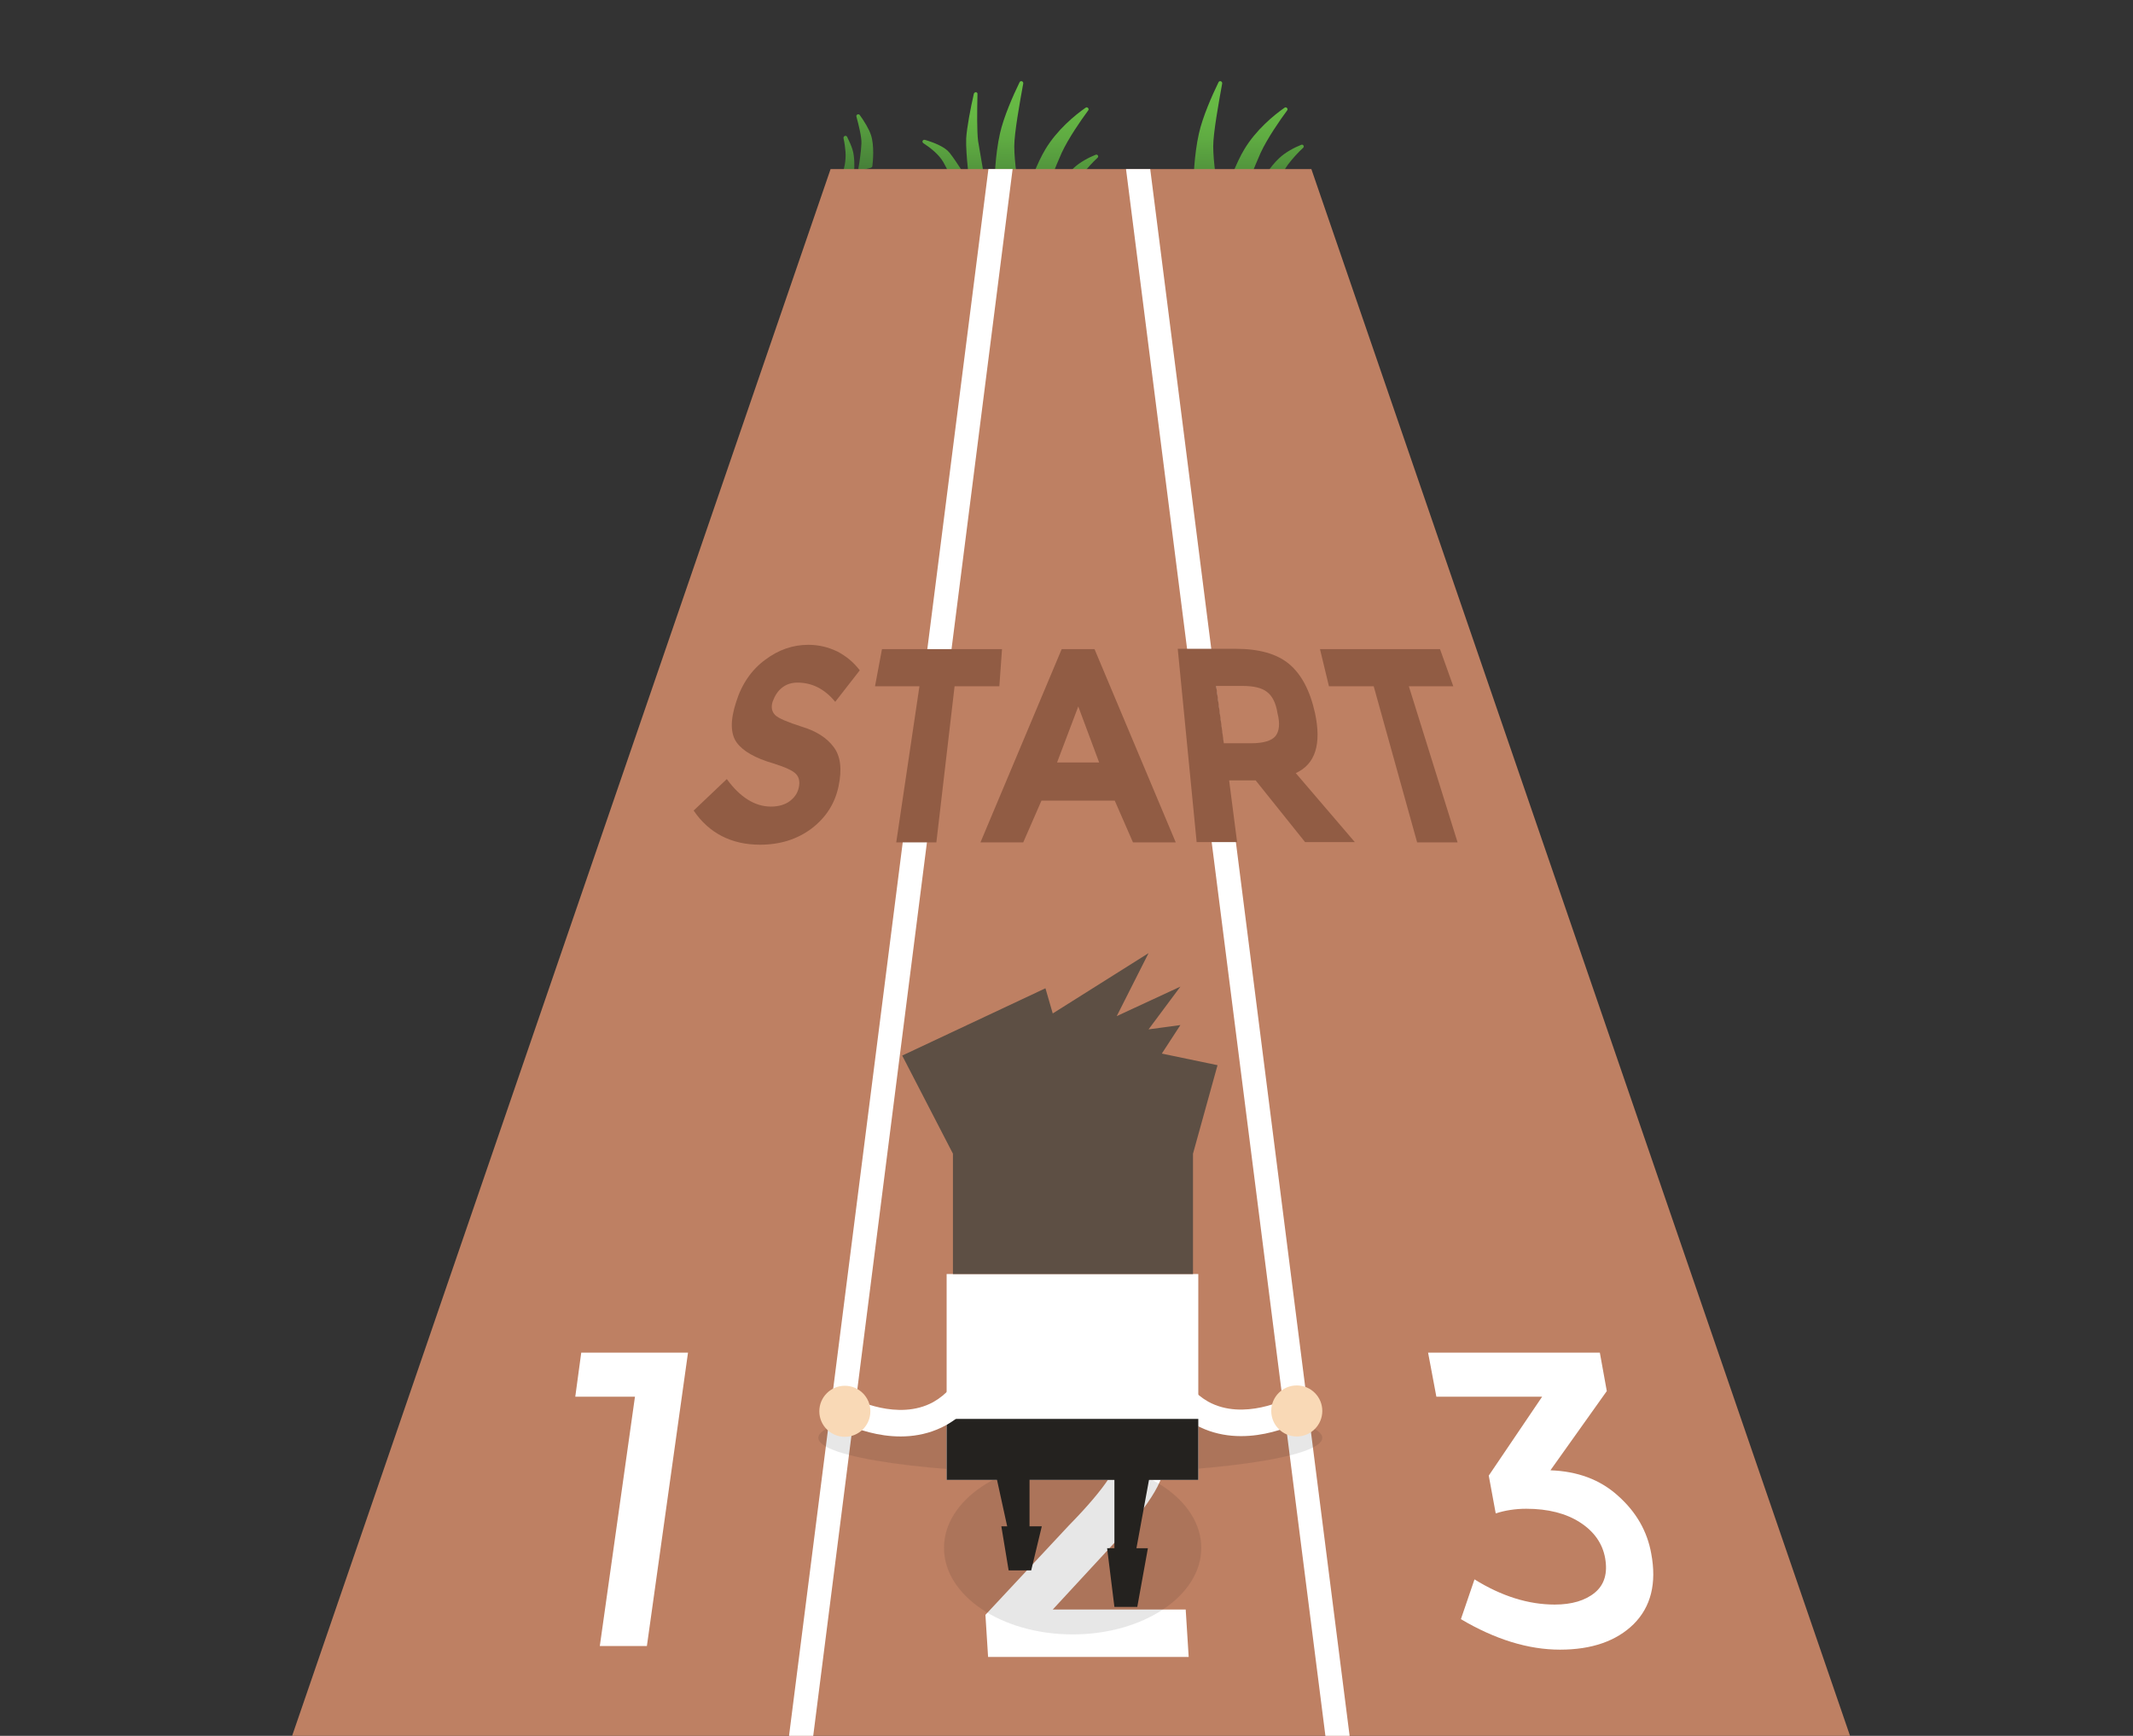 <?xml version="1.0" encoding="utf-8"?>
<!-- Generator: Adobe Illustrator 19.0.0, SVG Export Plug-In . SVG Version: 6.00 Build 0)  -->
<svg version="1.1" id="Layer_1" xmlns="http://www.w3.org/2000/svg" xmlns:xlink="http://www.w3.org/1999/xlink" x="0px" y="0px"
	 viewBox="-144.3 -19 643.3 523.6" style="enable-background:new -144.3 -19 643.3 523.6;" xml:space="preserve">
<rect x="-144.3" y="-19" width="643.3" height="523.6" fill="#333333" stroke="none"/>
<style type="text/css">
	.st0{fill:url(#XMLID_5_);}
	.st1{fill:url(#XMLID_6_);}
	.st2{fill:url(#XMLID_7_);}
	.st3{fill:url(#XMLID_11_);}
	.st4{fill:url(#XMLID_17_);}
	.st5{fill:url(#XMLID_18_);}
	.st6{fill:url(#XMLID_19_);}
	.st7{fill:url(#XMLID_20_);}
	.st8{fill:url(#XMLID_21_);}
	.st9{fill:url(#XMLID_22_);}
	.st10{fill:#BE8063;}
	.st11{fill:none;}
	.st12{fill:#FFFFFF;}
	.st13{fill:#915C44;}
	.st14{opacity:0.1;fill:#12100B;}
	.st15{fill:#24221F;}
	.st16{fill:#5D4F44;}
	.st17{fill:#F9D9B6;}
</style>
<g id="XMLID_8_">
	<linearGradient id="XMLID_5_" gradientUnits="userSpaceOnUse" x1="180.685" y1="6.309" x2="179.97" y2="41.707">
		<stop  offset="0" style="stop-color:#68BC45"/>
		<stop  offset="0.233" style="stop-color:#66B844"/>
		<stop  offset="0.476" style="stop-color:#5FAB42"/>
		<stop  offset="0.725" style="stop-color:#53963D"/>
		<stop  offset="0.976" style="stop-color:#437938"/>
		<stop  offset="1" style="stop-color:#417637"/>
	</linearGradient>
	<path id="XMLID_16_" class="st0" d="M173.9,40.6c-0.4-0.1-0.6-0.5-0.4-0.8c0.9-1.5,3.1-5.4,6-8.1c1.9-1.8,4.6-3.2,6.6-4
		c0.6-0.3,1.1,0.5,0.6,0.9c-1.4,1.3-3.1,3.1-4.6,5.1c-2,2.8-3.3,6.2-3.8,7.4c-0.1,0.3-0.4,0.4-0.7,0.4L173.9,40.6z"/>
	<linearGradient id="XMLID_6_" gradientUnits="userSpaceOnUse" x1="150.72" y1="8.262" x2="150.06" y2="40.952">
		<stop  offset="0" style="stop-color:#68BC45"/>
		<stop  offset="0.233" style="stop-color:#66B844"/>
		<stop  offset="0.476" style="stop-color:#5FAB42"/>
		<stop  offset="0.725" style="stop-color:#53963D"/>
		<stop  offset="0.976" style="stop-color:#437938"/>
		<stop  offset="1" style="stop-color:#417637"/>
	</linearGradient>
	<path id="XMLID_15_" class="st1" d="M149.1,39.8c-0.3,0-0.6-0.2-0.6-0.5c-0.3-2.4-1.6-11.7-1.4-16.6c0.2-3.2,1.3-9,2.3-13.4
		c0.2-0.7,1.2-0.6,1.1,0.1c-0.1,4.8-0.2,11.2,0.2,14.2c0.7,4.4,2.2,12.8,2.7,15.1c0.1,0.3-0.2,0.6-0.5,0.7L149.1,39.8z"/>
	<linearGradient id="XMLID_7_" gradientUnits="userSpaceOnUse" x1="160.203" y1="6.389" x2="159.501" y2="41.106">
		<stop  offset="0" style="stop-color:#68BC45"/>
		<stop  offset="0.233" style="stop-color:#66B844"/>
		<stop  offset="0.476" style="stop-color:#5FAB42"/>
		<stop  offset="0.725" style="stop-color:#53963D"/>
		<stop  offset="0.976" style="stop-color:#437938"/>
		<stop  offset="1" style="stop-color:#417637"/>
	</linearGradient>
	<path id="XMLID_14_" class="st2" d="M156.1,38.4c-0.3,0-0.5-0.3-0.5-0.6c0-2.1,0.2-10,1.7-16.6c1.1-4.9,3.9-11.3,5.9-15.4
		c0.3-0.6,1.2-0.3,1.1,0.4c-1,5.5-2.7,14.9-2.7,18.9c0,4.8,1.1,11.3,1.4,13.5c0.1,0.4-0.3,0.7-0.6,0.7L156.1,38.4z"/>
	<linearGradient id="XMLID_11_" gradientUnits="userSpaceOnUse" x1="175.114" y1="5.543" x2="174.386" y2="41.557">
		<stop  offset="0" style="stop-color:#68BC45"/>
		<stop  offset="0.233" style="stop-color:#66B844"/>
		<stop  offset="0.476" style="stop-color:#5FAB42"/>
		<stop  offset="0.725" style="stop-color:#53963D"/>
		<stop  offset="0.976" style="stop-color:#437938"/>
		<stop  offset="1" style="stop-color:#417637"/>
	</linearGradient>
	<path id="XMLID_13_" class="st3" d="M165.8,39.6c-0.3-0.1-0.5-0.4-0.4-0.7c0.7-2.1,3.1-8.8,5.6-12.9c3.5-5.8,8.8-10.2,12.1-12.5
		c0.5-0.4,1.2,0.3,0.8,0.8c-2.3,3.1-6,8.5-8,12.8c-1.9,4.2-4.6,11.3-5.3,13.1c-0.1,0.3-0.4,0.4-0.7,0.4L165.8,39.6z"/>
	<linearGradient id="XMLID_17_" gradientUnits="userSpaceOnUse" x1="141.985" y1="4.653" x2="141.255" y2="40.818">
		<stop  offset="0" style="stop-color:#68BC45"/>
		<stop  offset="0.233" style="stop-color:#66B844"/>
		<stop  offset="0.476" style="stop-color:#5FAB42"/>
		<stop  offset="0.725" style="stop-color:#53963D"/>
		<stop  offset="0.976" style="stop-color:#437938"/>
		<stop  offset="1" style="stop-color:#417637"/>
	</linearGradient>
	<path id="XMLID_12_" class="st4" d="M144.8,39.4c-0.3,0.1-0.6-0.1-0.7-0.4c-0.4-1.4-1.7-5.2-3.9-9.1c-1.4-2.4-3.9-4.3-6-5.7
		c-0.6-0.4-0.2-1.2,0.5-1c2.7,0.8,6,2.1,7.4,3.9c2.2,2.8,5.7,8.5,6.9,10.5c0.2,0.3,0,0.8-0.4,0.9L144.8,39.4z"/>
	<linearGradient id="XMLID_18_" gradientUnits="userSpaceOnUse" x1="116.921" y1="2.118" x2="116.244" y2="35.639">
		<stop  offset="0" style="stop-color:#68BC45"/>
		<stop  offset="0.264" style="stop-color:#60AE42"/>
		<stop  offset="0.761" style="stop-color:#4C8A3B"/>
		<stop  offset="1" style="stop-color:#417637"/>
	</linearGradient>
	<path id="XMLID_10_" class="st5" d="M118.4,31.6c0.2-0.1,0.4-0.3,0.4-0.5c0.2-1.4,0.6-6.3-0.4-9.3c-0.6-1.9-2.1-4.3-3.4-6.1
		c-0.4-0.5-1.2-0.1-1,0.5c0.7,2.6,1.6,6.2,1.5,8.1c-0.1,2.4-0.6,5.8-0.9,7.4c-0.1,0.4,0.3,0.8,0.7,0.7L118.4,31.6z"/>
	<linearGradient id="XMLID_19_" gradientUnits="userSpaceOnUse" x1="112.059" y1="6.292" x2="111.465" y2="35.729">
		<stop  offset="0" style="stop-color:#68BC45"/>
		<stop  offset="0.264" style="stop-color:#60AE42"/>
		<stop  offset="0.761" style="stop-color:#4C8A3B"/>
		<stop  offset="1" style="stop-color:#417637"/>
	</linearGradient>
	<path id="XMLID_9_" class="st6" d="M110,33.6c-0.2-0.1-0.2-0.4-0.1-0.6c0.3-0.9,1-3.3,0.8-6.2c-0.1-1.3-0.3-2.8-0.6-4.1
		c-0.1-0.7,0.8-1,1.1-0.4c0.7,1.4,1.3,2.8,1.6,3.8c0.7,2.2,0.6,5.6,0.5,6.3c0,0.1,0,0.2-0.1,0.3C112.8,33.3,111.4,34.9,110,33.6z"/>
	<linearGradient id="XMLID_20_" gradientUnits="userSpaceOnUse" x1="242.689" y1="3.308" x2="241.974" y2="38.707">
		<stop  offset="0" style="stop-color:#68BC45"/>
		<stop  offset="0.233" style="stop-color:#66B844"/>
		<stop  offset="0.476" style="stop-color:#5FAB42"/>
		<stop  offset="0.725" style="stop-color:#53963D"/>
		<stop  offset="0.976" style="stop-color:#437938"/>
		<stop  offset="1" style="stop-color:#417637"/>
	</linearGradient>
	<path id="XMLID_4_" class="st7" d="M235.9,37.6c-0.4-0.1-0.6-0.5-0.4-0.8c0.9-1.5,3.1-5.4,6-8.1c1.9-1.8,4.6-3.2,6.6-4
		c0.6-0.3,1.1,0.5,0.6,0.9c-1.4,1.3-3.1,3.1-4.6,5.1c-2,2.8-3.3,6.2-3.8,7.4c-0.1,0.3-0.4,0.4-0.7,0.4L235.9,37.6z"/>
</g>
<linearGradient id="XMLID_21_" gradientUnits="userSpaceOnUse" x1="220.207" y1="6.389" x2="219.505" y2="41.106">
	<stop  offset="0" style="stop-color:#68BC45"/>
	<stop  offset="0.233" style="stop-color:#66B844"/>
	<stop  offset="0.476" style="stop-color:#5FAB42"/>
	<stop  offset="0.725" style="stop-color:#53963D"/>
	<stop  offset="0.976" style="stop-color:#437938"/>
	<stop  offset="1" style="stop-color:#417637"/>
</linearGradient>
<path id="XMLID_2_" class="st8" d="M216.1,38.4c-0.3,0-0.5-0.3-0.5-0.6c0-2.1,0.2-10,1.7-16.6c1.1-4.9,3.9-11.3,5.9-15.4
	c0.3-0.6,1.2-0.3,1.1,0.4c-1,5.5-2.7,14.9-2.7,18.9c0,4.8,1.1,11.3,1.4,13.5c0.1,0.4-0.3,0.7-0.6,0.7L216.1,38.4z"/>
<linearGradient id="XMLID_22_" gradientUnits="userSpaceOnUse" x1="235.118" y1="5.543" x2="234.39" y2="41.557">
	<stop  offset="0" style="stop-color:#68BC45"/>
	<stop  offset="0.233" style="stop-color:#66B844"/>
	<stop  offset="0.476" style="stop-color:#5FAB42"/>
	<stop  offset="0.725" style="stop-color:#53963D"/>
	<stop  offset="0.976" style="stop-color:#437938"/>
	<stop  offset="1" style="stop-color:#417637"/>
</linearGradient>
<path id="XMLID_1_" class="st9" d="M225.8,39.6c-0.3-0.1-0.5-0.4-0.4-0.7c0.7-2.1,3.1-8.8,5.6-12.9c3.5-5.8,8.8-10.2,12.1-12.5
	c0.5-0.4,1.2,0.3,0.8,0.8c-2.3,3.1-6,8.5-8,12.8c-1.9,4.2-4.6,11.3-5.3,13.1c-0.1,0.3-0.4,0.4-0.7,0.4L225.8,39.6z"/>
<g id="XMLID_255_">
</g>
<g id="XMLID_323_">
</g>
<g id="XMLID_324_">
</g>
<g id="XMLID_325_">
</g>
<g id="XMLID_326_">
</g>
<g id="XMLID_327_">
</g>
<g id="XMLID_328_">
</g>
<g id="XMLID_329_">
</g>
<g id="XMLID_330_">
</g>
<g id="XMLID_331_">
</g>
<g id="XMLID_332_">
</g>
<g id="XMLID_333_">
</g>
<g id="XMLID_334_">
</g>
<g id="XMLID_335_">
</g>
<g id="XMLID_336_">
</g>
<g>
	<polygon class="st10" points="413.8,505 251.2,32 178.7,32 178.7,32 106.2,32 -56.3,504.9 178.7,504.9 178.7,505 	"/>
</g>
<g>
	<polygon class="st11" points="102.4,32 -57.3,32 -57.3,496.6 	"/>
	<polygon class="st11" points="93.6,505.1 153.8,32 110,32 -52.5,505.1 	"/>
	<polygon class="st11" points="255.5,505.1 195.3,32 161.1,32 100.9,505.1 	"/>
	<polygon class="st11" points="409.9,505.1 247.4,32 202.6,32 262.8,505.1 	"/>
	<polygon class="st11" points="415.7,32 255.1,32 415.7,499.4 	"/>
	<polygon class="st12" points="100.9,505.1 161.1,32 153.8,32 93.6,505.1 	"/>
	<polygon class="st12" points="262.8,505.1 202.6,32 195.3,32 255.5,505.1 	"/>
</g>
<g>
	<path class="st13" d="M91.6,188.4c1.3-1,2.8-1.5,4.6-1.5c4.4,0,8.2,1.9,11.4,5.8l7.4-9.5c-1.8-2.4-4.1-4.3-6.8-5.7
		c-2.7-1.3-5.6-2-8.7-2c-4.7,0-9,1.5-13,4.5c-4.1,3-7.1,7.3-8.8,12.8c-1.8,5.5-1.7,9.6,0.2,12.2c1.9,2.6,5.6,4.7,11.1,6.3
		c3.5,1.1,5.7,2.1,6.7,3.1c1,1,1.3,2.4,0.9,4.2c-0.4,1.8-1.4,3.1-2.9,4.2c-1.5,1-3.3,1.5-5.5,1.5c-4.8,0-9.3-2.8-13.3-8.3l-10,9.5
		c4.6,6.8,11.4,10.3,20,10.3c6,0,11.2-1.6,15.6-4.9c4.3-3.3,7-7.5,8.1-12.7c1.1-5.2,0.6-9.2-1.5-11.9c-2-2.7-5.2-4.8-9.6-6.1
		c-4.3-1.4-7-2.5-8-3.5c-1-1-1.3-2.3-0.8-4C89.4,190.8,90.3,189.4,91.6,188.4z"/>
	<polygon class="st13" points="157.9,176.8 121.7,176.8 119.6,188 133,188 126,235.1 138.1,235.1 143.6,188 157.1,188 	"/>
	<path class="st13" d="M175.9,176.8l-24.5,58.3h12.9l5.5-12.6h22.1l5.5,12.6h12.9l-24.5-58.3H175.9z M174.5,211l6.4-16.9l6.3,16.9
		H174.5z"/>
	<path class="st13" d="M252.3,196.1c-1.5-6.8-4.1-11.7-7.8-14.8c-3.7-3.1-9.1-4.6-16.2-4.6h-17.4l5.7,58.3h12.2l-2.4-18.6h8
		l14.9,18.6h15l-17.8-20.8C252.4,211.5,254.3,205.5,252.3,196.1z M240.4,203c-1.1,1.4-3.6,2.2-7.4,2.2h-8.2l-2.3-17.3h7.9
		c3.4,0,5.9,0.6,7.4,1.8c1.6,1.2,2.7,3.3,3.2,6.5C241.8,199.3,241.5,201.6,240.4,203z"/>
	<polygon class="st13" points="280.6,188 294,188 290,176.8 253.8,176.8 256.5,188 270,188 283.1,235.1 295.3,235.1 	"/>
</g>
<g>
	<path class="st12" d="M190.1,427c2.3-3.5,3.4-7,3.2-10.5c-0.2-3.5-1.8-6.6-4.6-9.1c-2.9-2.5-6.4-3.7-10.5-3.7
		c-7.3,0-13.1,3.7-17.4,11.1l-12.5-7c3.5-5.8,7.5-10.2,12-13.2c4.5-3,10.4-4.4,17.8-4.4c7.4,0,14,2.3,19.9,7
		c5.9,4.7,9,11.1,9.5,19.2c0.3,4.6-0.6,8.9-2.7,13c-2.1,4.1-6.1,9.5-12.1,16l-19.5,21.1h40.1l0.9,14.3h-60.5l-0.8-12.7l25.2-27
		C183.8,435.3,187.8,430.5,190.1,427z"/>
</g>
<g>
	<path class="st12" d="M31,389h32.2l-12.4,88.5H36.6l10.6-75.2h-18L31,389z"/>
</g>
<g>
	<path class="st12" d="M288.9,402.3l-2.5-13.3h51.8l2.1,11.6l-17,23.9c8.2,0.3,15,2.8,20.4,7.7c5.5,4.9,8.8,10.7,10,17.4
		c1.7,9-0.1,16.1-5.3,21.3c-5.2,5.1-12.6,7.7-22.2,7.7c-9.6,0-19.6-3.1-29.9-9.2l4.1-12c8.2,5.1,16.3,7.6,24.2,7.6
		c5.1,0,9.2-1.2,12.1-3.6c2.9-2.4,3.9-5.9,3.1-10.4c-0.8-4.5-3.4-8.1-7.6-10.8c-4.2-2.7-9.6-4.1-16.2-4.1c-3.3,0-6.4,0.5-9.2,1.4
		l-2.1-11.4l16.1-23.8H288.9z"/>
</g>
<g>
	<ellipse class="st14" cx="179.2" cy="447.9" rx="38.8" ry="26.1"/>
	<ellipse class="st14" cx="178.5" cy="414.7" rx="76" ry="10.8"/>
	<g>
		<rect x="141.2" y="365.3" class="st12" width="75.9" height="62.1"/>
		<polygon class="st15" points="152.5,409.6 160.4,445.7 166.2,445.7 166.2,409.6 		"/>
		<polygon class="st15" points="205.5,409.6 197.6,452.6 191.8,452.6 191.8,409.6 		"/>
		<g>
			<path class="st12" d="M196.7,367.8l7.9-0.6c0.8,10.7,2.8,19.3,5.9,25.7c2.5,5.1,5.7,8.7,9.6,10.9c10.7,5.9,23.9-1,24-1l3.7,7
				c-0.7,0.4-17,9-31.5,1C205,404.5,198.3,390,196.7,367.8z"/>
		</g>
		<rect x="141.2" y="409" class="st15" width="75.9" height="18.4"/>
		<polygon class="st16" points="206.1,298.8 211.7,290.2 202.1,291.5 211.7,278.6 192.5,287.5 202.1,268.5 173.2,286.7 171,279.1 
			127.8,299.4 143.1,329 143.1,329.8 143.1,365.3 215.5,365.3 215.5,330.6 215.5,329 222.9,302.3 		"/>
		<circle class="st17" cx="246.8" cy="406.6" r="7.7"/>
		<g>
			<path class="st12" d="M160.6,367.9l-7.9-0.6c-0.8,10.7-2.8,19.3-5.9,25.7c-2.5,5.1-5.7,8.7-9.6,10.9c-10.7,5.9-23.9-1-24-1
				l-3.7,7c0.7,0.4,17,9,31.5,1C152.4,404.6,159,390.1,160.6,367.9z"/>
		</g>
		<circle class="st17" cx="110.5" cy="406.7" r="7.7"/>
		<polygon class="st15" points="189.6,448 201.9,448 198.7,465.7 191.8,465.7 		"/>
		<polygon class="st15" points="157.7,441.4 169.9,441.4 166.7,454.7 159.9,454.7 		"/>
	</g>
</g>
</svg>

